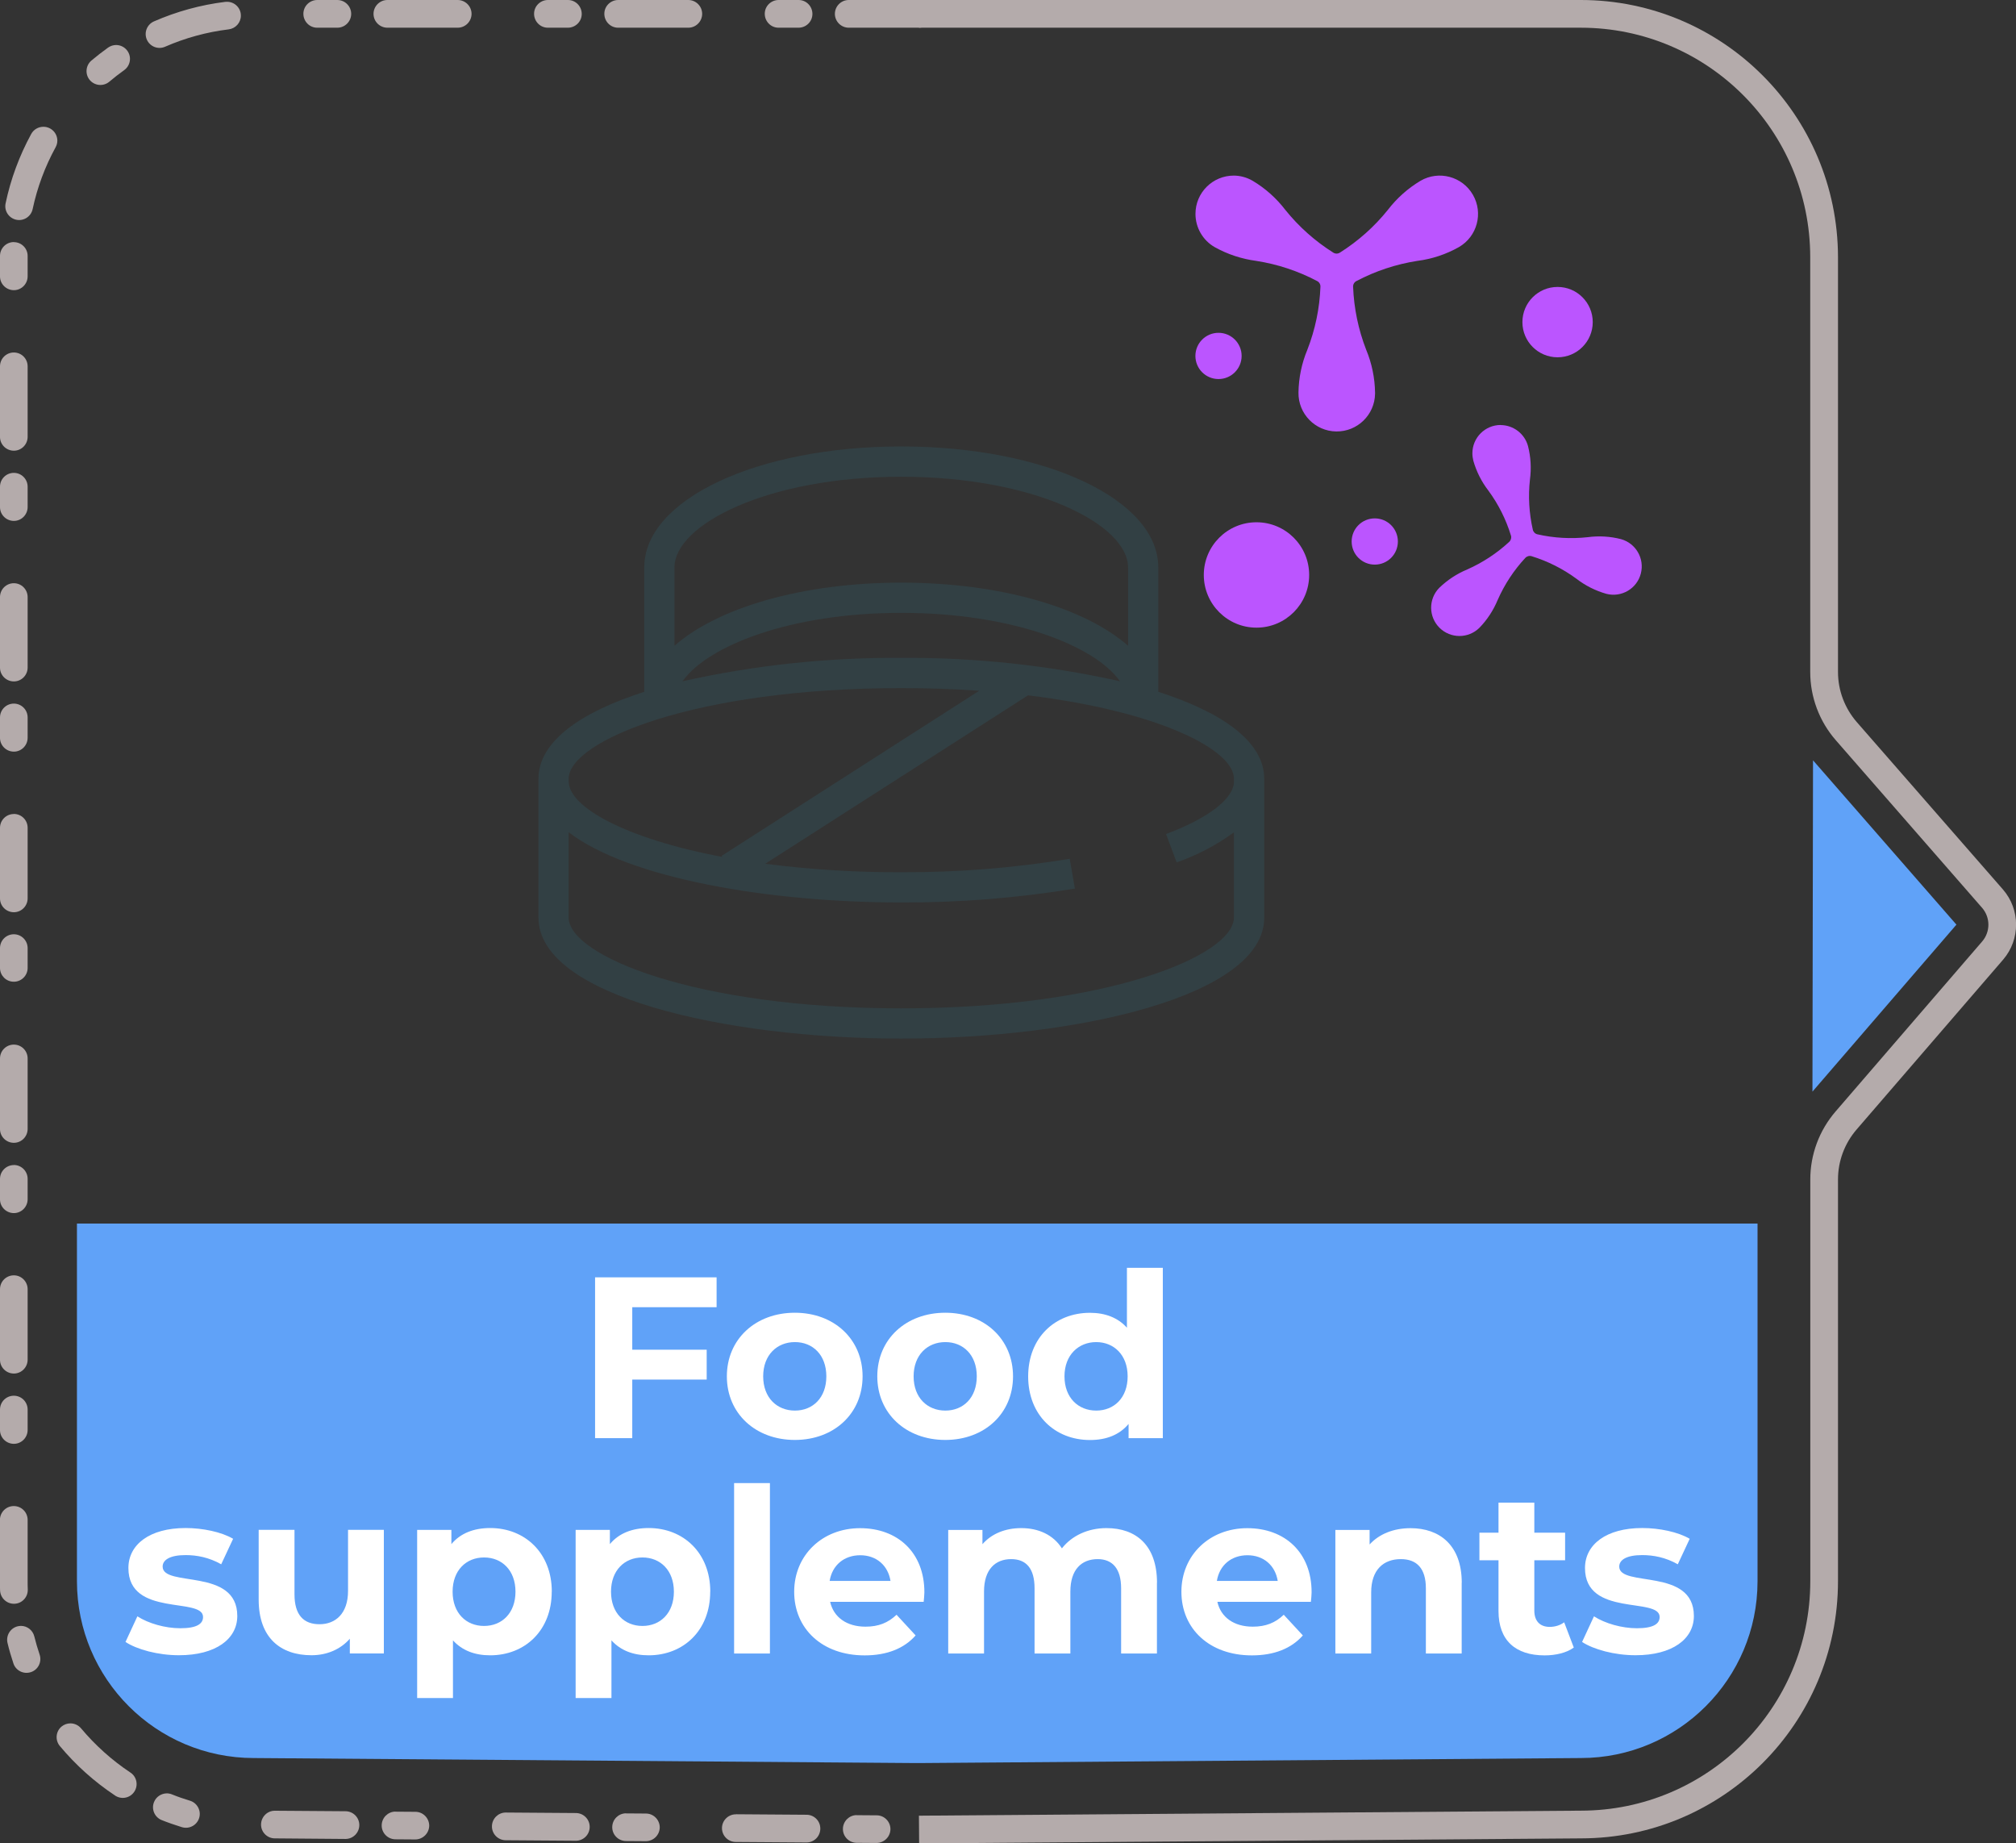 <?xml version="1.0" encoding="UTF-8"?>
<svg id="Livello_1" data-name="Livello 1" xmlns="http://www.w3.org/2000/svg" viewBox="0 0 280.88 256.78">
  <rect x="0" y="0" width="280.88" height="256.78" fill="#333333" stroke="none"/>
  <g id="Raggruppa_164315" data-name="Raggruppa 164315">
    <g id="Raggruppa_164209" data-name="Raggruppa 164209">
      <g id="curasept-icona-prodotti-probiotici-postbiotici">
        <g id="Raggruppa_164155" data-name="Raggruppa 164155">
          <g id="Raggruppa_164150" data-name="Raggruppa 164150">
            <g id="Raggruppa_162817-10" data-name="Raggruppa 162817-10">
              <g id="Raggruppa_162795-10" data-name="Raggruppa 162795-10">
                <path id="Tracciato_84674-10" data-name="Tracciato 84674-10" d="M119.34,252.85h.02l2.79.02c1.06,0,1.92.88,1.91,1.94-.02,1.06-.88,1.9-1.94,1.91l-2.8-.02c-1.07-.03-1.91-.91-1.88-1.98.03-1.03.86-1.86,1.89-1.88h0ZM102.57,252.72h.02l9.78.07c1.07,0,1.93.87,1.92,1.94s-.87,1.93-1.94,1.92h-.02l-9.78-.07c-1.07.02-1.94-.83-1.96-1.89s.83-1.94,1.89-1.96c.03,0,.06,0,.08,0h0ZM87.2,252.6h0l2.8.02c1.06,0,1.92.88,1.92,1.94h0c-.02,1.06-.88,1.91-1.94,1.91l-2.8-.02c-1.07-.03-1.91-.91-1.88-1.98.03-1.03.86-1.86,1.89-1.88h0ZM70.43,252.48h.02l9.78.07c1.06,0,1.93.86,1.93,1.93s-.86,1.93-1.93,1.93h-.03l-9.78-.07c-1.07-.03-1.91-.91-1.88-1.98.03-1.03.86-1.86,1.89-1.88h0ZM55.06,252.36h.02l2.8.02c1.06,0,1.92.88,1.92,1.94h0c-.02,1.06-.89,1.91-1.95,1.91l-2.79-.02c-1.07-.03-1.91-.91-1.88-1.98.03-1.03.86-1.86,1.89-1.88h0ZM38.3,252.23h.02l9.77.07c1.07-.02,1.95.83,1.97,1.89.02,1.07-.83,1.95-1.89,1.97-.03,0-.06,0-.08,0h-.02l-9.78-.08c-1.06,0-1.93-.87-1.92-1.93s.87-1.93,1.93-1.92h0ZM23.24,249.81c.24,0,.49.05.71.14.81.33,1.65.62,2.48.87,1.02.29,1.62,1.36,1.33,2.38-.29,1.02-1.36,1.62-2.38,1.33h0l-.07-.02c-.93-.29-1.87-.61-2.79-.98-.99-.4-1.46-1.53-1.06-2.51.29-.73,1-1.2,1.79-1.21h0ZM9.81,240.06c.57,0,1.11.25,1.48.69,1.98,2.36,4.28,4.43,6.85,6.14.9.57,1.16,1.76.59,2.66s-1.76,1.16-2.66.59h0l-.07-.05c-2.87-1.91-5.45-4.22-7.66-6.87-.68-.81-.58-2.03.23-2.71.35-.29.79-.45,1.24-.45h0ZM2.91,226.48c.89,0,1.66.61,1.87,1.47.21.85.46,1.7.74,2.53.34,1.01-.2,2.11-1.21,2.44-1.01.34-2.11-.2-2.44-1.21h0c-.31-.93-.59-1.88-.82-2.84-.25-1.03.38-2.08,1.41-2.33.15-.04.31-.05.46-.06h0ZM1.93,209.79c1.06,0,1.92.86,1.92,1.93v8.56c0,.39,0,.77.02,1.15.02,1.07-.82,1.95-1.89,1.97-1.04.02-1.91-.79-1.97-1.83-.02-.43-.02-.86-.02-1.29v-8.56c0-1.06.86-1.93,1.93-1.93h0ZM1.93,194.42c1.06,0,1.92.86,1.92,1.93v2.8c.02,1.06-.82,1.95-1.88,1.97-1.06.02-1.95-.82-1.97-1.88v-2.89c0-1.07.86-1.93,1.93-1.93h0ZM1.93,177.65c1.06,0,1.92.87,1.92,1.93v9.78c.02,1.06-.82,1.95-1.88,1.97-1.06.02-1.95-.82-1.97-1.88v-9.87c0-1.07.86-1.93,1.93-1.93h0ZM1.93,162.28c1.06,0,1.92.87,1.92,1.93v2.8c.02,1.06-.82,1.95-1.88,1.97-1.06.02-1.95-.82-1.97-1.88v-2.88c0-1.07.87-1.93,1.93-1.93h0ZM1.93,145.51c1.06,0,1.92.86,1.92,1.93v9.78c.02,1.06-.82,1.95-1.88,1.97-1.06.02-1.95-.82-1.97-1.88H0v-9.87c0-1.07.86-1.93,1.93-1.93h0ZM1.93,130.14c1.06,0,1.92.87,1.92,1.93v2.8c-.02,1.06-.91,1.91-1.97,1.88-1.03-.02-1.86-.85-1.88-1.88v-2.8c0-1.07.86-1.93,1.93-1.93h0ZM1.93,113.38c1.06,0,1.92.86,1.92,1.93v9.79c.02,1.06-.82,1.95-1.88,1.97-1.06.02-1.95-.82-1.97-1.88v-9.87c0-1.07.86-1.93,1.93-1.93h0ZM1.93,98.01c1.06,0,1.92.86,1.92,1.93v2.79c.02,1.06-.82,1.95-1.88,1.97-1.06.02-1.95-.82-1.97-1.88H0v-2.88c0-1.07.86-1.93,1.93-1.93h0ZM1.93,81.24c1.06,0,1.92.87,1.92,1.93v9.78c.02,1.06-.82,1.95-1.88,1.97-1.06.02-1.95-.82-1.97-1.88v-9.87c0-1.07.86-1.93,1.93-1.93h0ZM1.93,65.87c1.06,0,1.92.87,1.92,1.93v2.79c.02,1.06-.82,1.95-1.88,1.97-1.06.02-1.95-.82-1.97-1.88v-2.88c0-1.07.86-1.93,1.93-1.93h0ZM1.93,49.1c1.06,0,1.92.86,1.92,1.93v9.78c.02,1.06-.82,1.95-1.88,1.97-1.06.02-1.95-.82-1.97-1.88v-9.87c0-1.07.86-1.93,1.93-1.93h0ZM1.93,33.73c1.06,0,1.92.86,1.92,1.92v2.8c.02,1.06-.82,1.95-1.88,1.97-1.06.02-1.95-.82-1.97-1.88H0v-2.89c0-1.07.86-1.93,1.93-1.93h0ZM6.05,17.66c1.07,0,1.93.86,1.94,1.92,0,.32-.08.64-.24.93-1.48,2.7-2.56,5.6-3.2,8.61-.22,1.04-1.24,1.71-2.28,1.49-1.04-.22-1.71-1.24-1.49-2.28h0c.71-3.39,1.92-6.64,3.57-9.67.34-.62.99-1,1.7-1h0ZM16.17,6.27c1.06,0,1.93.85,1.94,1.92,0,.63-.3,1.22-.81,1.58-.71.51-1.41,1.05-2.08,1.62-.82.68-2.03.57-2.72-.25-.67-.81-.57-2.01.23-2.7.75-.63,1.53-1.24,2.33-1.81.33-.23.72-.36,1.11-.36h0ZM31.64.25c1.06,0,1.93.87,1.92,1.93,0,.97-.73,1.79-1.7,1.91-3.05.37-6.04,1.19-8.86,2.42-.98.43-2.11-.02-2.54-.99-.43-.98.02-2.11.99-2.54h0c3.16-1.38,6.51-2.3,9.93-2.72.08,0,.16-.01.24-.01h0ZM46.99,0c1.06,0,1.93.85,1.94,1.92,0,1.06-.85,1.93-1.92,1.94h-2.82c-1.06,0-1.92-.87-1.92-1.94,0-1.06.86-1.91,1.92-1.92h2.8ZM63.76,0c1.06,0,1.93.85,1.94,1.92,0,1.06-.85,1.93-1.92,1.94h-9.8c-1.06,0-1.93-.85-1.94-1.92,0-1.06.85-1.93,1.92-1.94h9.8ZM79.13,0c1.06,0,1.92.87,1.92,1.94,0,1.06-.86,1.91-1.92,1.92h-2.8c-1.06,0-1.92-.87-1.92-1.94,0-1.06.86-1.91,1.92-1.92h2.8ZM95.89,0c1.06,0,1.93.85,1.94,1.92,0,1.06-.85,1.93-1.92,1.94h-9.79c-1.06,0-1.92-.87-1.92-1.94,0-1.06.86-1.91,1.92-1.92h9.77ZM111.27,0c1.06,0,1.92.87,1.92,1.94,0,1.06-.86,1.91-1.92,1.92h-2.8c-1.06,0-1.92-.87-1.92-1.94,0-1.06.86-1.91,1.92-1.92h2.8ZM128.04,0c1.06,0,1.93.85,1.94,1.92,0,1.06-.85,1.93-1.92,1.94h-9.8c-1.06,0-1.93-.85-1.94-1.92,0-1.06.85-1.93,1.92-1.94h9.8Z" style="fill: #b4abab;"/>
                <path id="Tracciato_84675-10" data-name="Tracciato 84675-10" d="M252.6,105.91l19.98,22.89-20.06,23.26.08-46.14h0Z" style="fill: #60a2f8;"/>
                <path id="Tracciato_84676-10" data-name="Tracciato 84676-10" d="M127.65,245.59l-92.32-.7c-13.58-.02-24.59-11.03-24.61-24.61v-49.84h234.15v49.84c-.01,13.59-11.03,24.6-24.61,24.61l-92.31.7" style="fill: #60a2f8;"/>
                <path id="Tracciato_84677-10" data-name="Tracciato 84677-10" d="M220.27,0h-92.24v3.86h92.24c17.63.02,31.92,14.31,31.94,31.94v57.8c0,3.51,1.27,6.89,3.58,9.53l20.36,23.32c1.17,1.34,1.18,3.34.02,4.69l-20.43,23.69c-2.27,2.63-3.52,5.99-3.52,9.46v55.99c-.02,17.63-14.31,31.92-31.94,31.94l-92.25.7.03,3.86,92.24-.7c19.76-.03,35.76-16.04,35.78-35.8v-55.99c0-2.55.92-5.01,2.58-6.94l20.44-23.69c2.4-2.81,2.39-6.96-.03-9.75l-20.36-23.31c-1.69-1.94-2.63-4.42-2.63-6.99v-57.8C256.04,16.04,240.03.02,220.27,0h0Z" style="fill: #b4abab;"/>
              </g>
            </g>
            <g id="title-10" style="isolation: isolate;">
              <g id="Food_supplements" data-name="Food supplements" style="isolation: isolate;">
                <g style="isolation: isolate;">
                  <path d="M88.09,182.09v5.92h10.37v4.16h-10.37v8.16h-5.18v-22.4h16.93v4.16h-11.74Z" style="fill: #fff;"/>
                  <path d="M101.27,191.72c0-5.18,4-8.86,9.47-8.86s9.44,3.68,9.44,8.86-3.97,8.86-9.44,8.86-9.47-3.68-9.47-8.86ZM115.13,191.72c0-2.98-1.89-4.77-4.38-4.77s-4.42,1.79-4.42,4.77,1.92,4.77,4.42,4.77,4.38-1.79,4.38-4.77Z" style="fill: #fff;"/>
                  <path d="M122.23,191.72c0-5.18,4-8.86,9.47-8.86s9.44,3.68,9.44,8.86-3.97,8.86-9.44,8.86-9.47-3.68-9.47-8.86ZM136.09,191.72c0-2.98-1.89-4.77-4.38-4.77s-4.42,1.79-4.42,4.77,1.92,4.77,4.42,4.77,4.38-1.79,4.38-4.77Z" style="fill: #fff;"/>
                  <path d="M162.01,176.59v23.74h-4.77v-1.98c-1.25,1.5-3.07,2.24-5.38,2.24-4.86,0-8.61-3.46-8.61-8.86s3.74-8.86,8.61-8.86c2.11,0,3.9.67,5.15,2.08v-8.35h4.99ZM157.11,191.72c0-2.98-1.92-4.77-4.38-4.77s-4.42,1.79-4.42,4.77,1.92,4.77,4.42,4.77,4.38-1.79,4.38-4.77Z" style="fill: #fff;"/>
                </g>
                <g style="isolation: isolate;">
                  <path d="M17.48,228.73l1.66-3.58c1.54.99,3.87,1.66,5.98,1.66,2.3,0,3.17-.61,3.17-1.57,0-2.82-10.4.06-10.4-6.82,0-3.26,2.94-5.57,7.97-5.57,2.37,0,4.99.54,6.62,1.5l-1.66,3.55c-1.7-.96-3.39-1.28-4.96-1.28-2.24,0-3.2.7-3.2,1.6,0,2.94,10.4.1,10.4,6.88,0,3.2-2.98,5.47-8.13,5.47-2.91,0-5.86-.8-7.46-1.86Z" style="fill: #fff;"/>
                  <path d="M53.48,213.11v17.21h-4.74v-2.05c-1.31,1.5-3.23,2.3-5.34,2.3-4.32,0-7.36-2.43-7.36-7.74v-9.73h4.99v8.99c0,2.88,1.28,4.16,3.49,4.16s3.97-1.47,3.97-4.64v-8.51h4.99Z" style="fill: #fff;"/>
                  <path d="M76.87,221.72c0,5.41-3.74,8.86-8.58,8.86-2.14,0-3.9-.67-5.18-2.08v8.03h-4.99v-23.42h4.77v1.98c1.25-1.5,3.1-2.24,5.41-2.24,4.83,0,8.58,3.46,8.58,8.86ZM71.82,221.72c0-2.98-1.89-4.77-4.38-4.77s-4.38,1.79-4.38,4.77,1.89,4.77,4.38,4.77,4.38-1.79,4.38-4.77Z" style="fill: #fff;"/>
                  <path d="M98.95,221.72c0,5.41-3.74,8.86-8.58,8.86-2.14,0-3.9-.67-5.18-2.08v8.03h-4.99v-23.42h4.77v1.98c1.25-1.5,3.1-2.24,5.41-2.24,4.83,0,8.58,3.46,8.58,8.86ZM93.89,221.72c0-2.98-1.89-4.77-4.38-4.77s-4.38,1.79-4.38,4.77,1.89,4.77,4.38,4.77,4.38-1.79,4.38-4.77Z" style="fill: #fff;"/>
                  <path d="M102.28,206.59h4.99v23.74h-4.99v-23.74Z" style="fill: #fff;"/>
                  <path d="M128.68,223.13h-13.02c.48,2.14,2.3,3.46,4.93,3.46,1.82,0,3.14-.54,4.32-1.66l2.66,2.88c-1.6,1.82-4,2.78-7.1,2.78-5.95,0-9.82-3.74-9.82-8.86s3.94-8.86,9.18-8.86,8.96,3.39,8.96,8.93c0,.38-.06.93-.1,1.34ZM115.59,220.22h8.48c-.35-2.18-1.98-3.58-4.22-3.58s-3.9,1.38-4.26,3.58Z" style="fill: #fff;"/>
                  <path d="M161.19,220.47v9.86h-4.99v-9.09c0-2.78-1.25-4.06-3.26-4.06-2.24,0-3.81,1.44-3.81,4.51v8.64h-4.99v-9.09c0-2.78-1.18-4.06-3.26-4.06-2.21,0-3.78,1.44-3.78,4.51v8.64h-4.99v-17.21h4.77v1.98c1.28-1.47,3.2-2.24,5.41-2.24,2.4,0,4.45.93,5.66,2.82,1.38-1.76,3.62-2.82,6.21-2.82,4.1,0,7.04,2.37,7.04,7.62Z" style="fill: #fff;"/>
                  <path d="M182.63,223.13h-13.02c.48,2.14,2.3,3.46,4.93,3.46,1.82,0,3.14-.54,4.32-1.66l2.66,2.88c-1.6,1.82-4,2.78-7.1,2.78-5.95,0-9.82-3.74-9.82-8.86s3.94-8.86,9.18-8.86,8.96,3.39,8.96,8.93c0,.38-.06.93-.1,1.34ZM169.54,220.22h8.48c-.35-2.18-1.98-3.58-4.22-3.58s-3.9,1.38-4.26,3.58Z" style="fill: #fff;"/>
                  <path d="M203.65,220.47v9.86h-4.99v-9.09c0-2.78-1.28-4.06-3.49-4.06-2.4,0-4.13,1.47-4.13,4.64v8.51h-4.99v-17.21h4.77v2.02c1.34-1.47,3.36-2.27,5.7-2.27,4.06,0,7.14,2.37,7.14,7.62Z" style="fill: #fff;"/>
                  <path d="M219.27,229.5c-1.02.74-2.53,1.09-4.06,1.09-4.06,0-6.43-2.08-6.43-6.18v-7.07h-2.66v-3.84h2.66v-4.19h4.99v4.19h4.29v3.84h-4.29v7.01c0,1.47.8,2.27,2.14,2.27.74,0,1.47-.22,2.02-.64l1.34,3.52Z" style="fill: #fff;"/>
                  <path d="M220.42,228.73l1.66-3.58c1.54.99,3.87,1.66,5.98,1.66,2.3,0,3.17-.61,3.17-1.57,0-2.82-10.4.06-10.4-6.82,0-3.26,2.94-5.57,7.97-5.57,2.37,0,4.99.54,6.62,1.5l-1.66,3.55c-1.7-.96-3.39-1.28-4.96-1.28-2.24,0-3.2.7-3.2,1.6,0,2.94,10.4.1,10.4,6.88,0,3.2-2.98,5.47-8.13,5.47-2.91,0-5.86-.8-7.46-1.86Z" style="fill: #fff;"/>
                </g>
              </g>
            </g>
            <path id="Tracciato_86167" data-name="Tracciato 86167" d="M161.38,96.37v-17.33c0-9.45-15.73-16.85-35.81-16.85s-35.81,7.4-35.81,16.85v17.33c-8.84,2.83-14.74,6.9-14.74,12.12v19.33c0,10.95,26.05,16.85,50.56,16.85s50.56-5.91,50.56-16.85v-19.33c0-5.21-5.91-9.28-14.75-12.12ZM125.57,91.64c-10.25-.07-20.48,1.02-30.48,3.26,3.52-4.96,15.07-9.53,30.48-9.53s26.96,4.56,30.48,9.53c-10-2.23-20.23-3.33-30.48-3.26ZM125.57,66.41c18.62,0,31.6,6.66,31.6,12.64v10.91c-5.98-5.28-17.75-8.8-31.6-8.8s-25.62,3.52-31.6,8.8v-10.91c0-5.98,12.98-12.64,31.6-12.64h0ZM79.23,108.49c0-5.28,17.63-12.64,46.34-12.64,3.82,0,7.44.13,10.86.37l-35.89,23,.1.15c-13.63-2.58-21.4-7-21.4-10.5v-.38ZM163.93,120.13c2.85-.99,5.54-2.4,7.98-4.18v11.87c0,5.28-17.63,12.64-46.34,12.64s-46.34-7.36-46.34-12.64v-11.89c8.35,6.4,27.79,9.78,46.34,9.78,8.1.03,16.19-.62,24.19-1.93l-.72-4.15c-7.76,1.28-15.61,1.9-23.47,1.87-6.34.02-12.67-.37-18.95-1.18l36.61-23.46c18.11,2.2,28.69,7.54,28.69,11.62v.38c0,2.36-3.53,5.1-9.46,7.32l1.48,3.95Z" style="fill: #324044;"/>
            <path id="Tracciato_86168" data-name="Tracciato 86168" d="M171.9,24.46c-2.95,0-5.34,2.38-5.34,5.33,0,1.91,1.01,3.67,2.67,4.63h0c1.79,1,3.76,1.65,5.79,1.92,2.97.46,5.84,1.41,8.49,2.81.3.15.48.47.46.8-.11,3-.73,5.96-1.82,8.76-.79,1.89-1.21,3.92-1.24,5.98-.04,2.95,2.32,5.37,5.26,5.41,2.95.04,5.37-2.32,5.41-5.26,0-.05,0-.1,0-.15-.03-2.05-.45-4.08-1.24-5.98-1.09-2.8-1.7-5.76-1.82-8.76-.02-.33.17-.65.46-.8,2.66-1.4,5.53-2.35,8.49-2.81,2.04-.26,4-.91,5.79-1.92,2.55-1.47,3.43-4.74,1.95-7.29-1.47-2.55-4.74-3.43-7.29-1.95h0c-1.76,1.05-3.31,2.43-4.56,4.06-1.88,2.34-4.14,4.35-6.68,5.95-.28.18-.64.18-.92,0-2.54-1.6-4.8-3.61-6.68-5.95-1.25-1.63-2.79-3.01-4.56-4.06-.81-.47-1.72-.72-2.66-.72Z" style="fill: #b5f;"/>
            <path id="Tracciato_86169" data-name="Tracciato 86169" d="M209.08,59.2c-2.18,0-3.94,1.77-3.94,3.95,0,.34.05.69.13,1.02h0c.43,1.51,1.14,2.93,2.1,4.17,1.39,1.89,2.45,4,3.14,6.25.1.32,0,.67-.24.89-1.72,1.59-3.7,2.89-5.84,3.84-1.45.6-2.77,1.47-3.9,2.56-1.53,1.55-1.51,4.05.04,5.58,1.54,1.51,4,1.51,5.54,0,1.09-1.12,1.96-2.45,2.56-3.9.95-2.15,2.24-4.12,3.84-5.84.23-.25.57-.34.89-.24,2.24.69,4.35,1.75,6.24,3.14,1.24.96,2.66,1.67,4.17,2.1,2.11.54,4.26-.72,4.8-2.83.54-2.08-.69-4.21-2.76-4.79-1.52-.39-3.1-.48-4.66-.27-2.33.25-4.69.12-6.98-.4-.33-.07-.58-.33-.65-.65-.52-2.29-.66-4.65-.4-6.98.21-1.56.12-3.14-.27-4.66-.46-1.72-2.03-2.92-3.81-2.93Z" style="fill: #b5f;"/>
            <circle id="Ellisse_446" data-name="Ellisse 446" cx="217.01" cy="44.87" r="4.9" style="fill: #b5f;"/>
            <circle id="Ellisse_447" data-name="Ellisse 447" cx="169.77" cy="49.58" r="3.22" style="fill: #b5f;"/>
            <path id="Tracciato_86170" data-name="Tracciato 86170" d="M191.54,72.21c-1.78,0-3.22,1.44-3.22,3.22,0,1.78,1.44,3.22,3.22,3.22,1.78,0,3.22-1.44,3.22-3.22,0-1.78-1.44-3.22-3.22-3.22Z" style="fill: #b5f;"/>
            <circle id="Ellisse_448" data-name="Ellisse 448" cx="175.06" cy="80.09" r="7.34" style="fill: #b5f;"/>
          </g>
        </g>
      </g>
    </g>
  </g>
</svg>